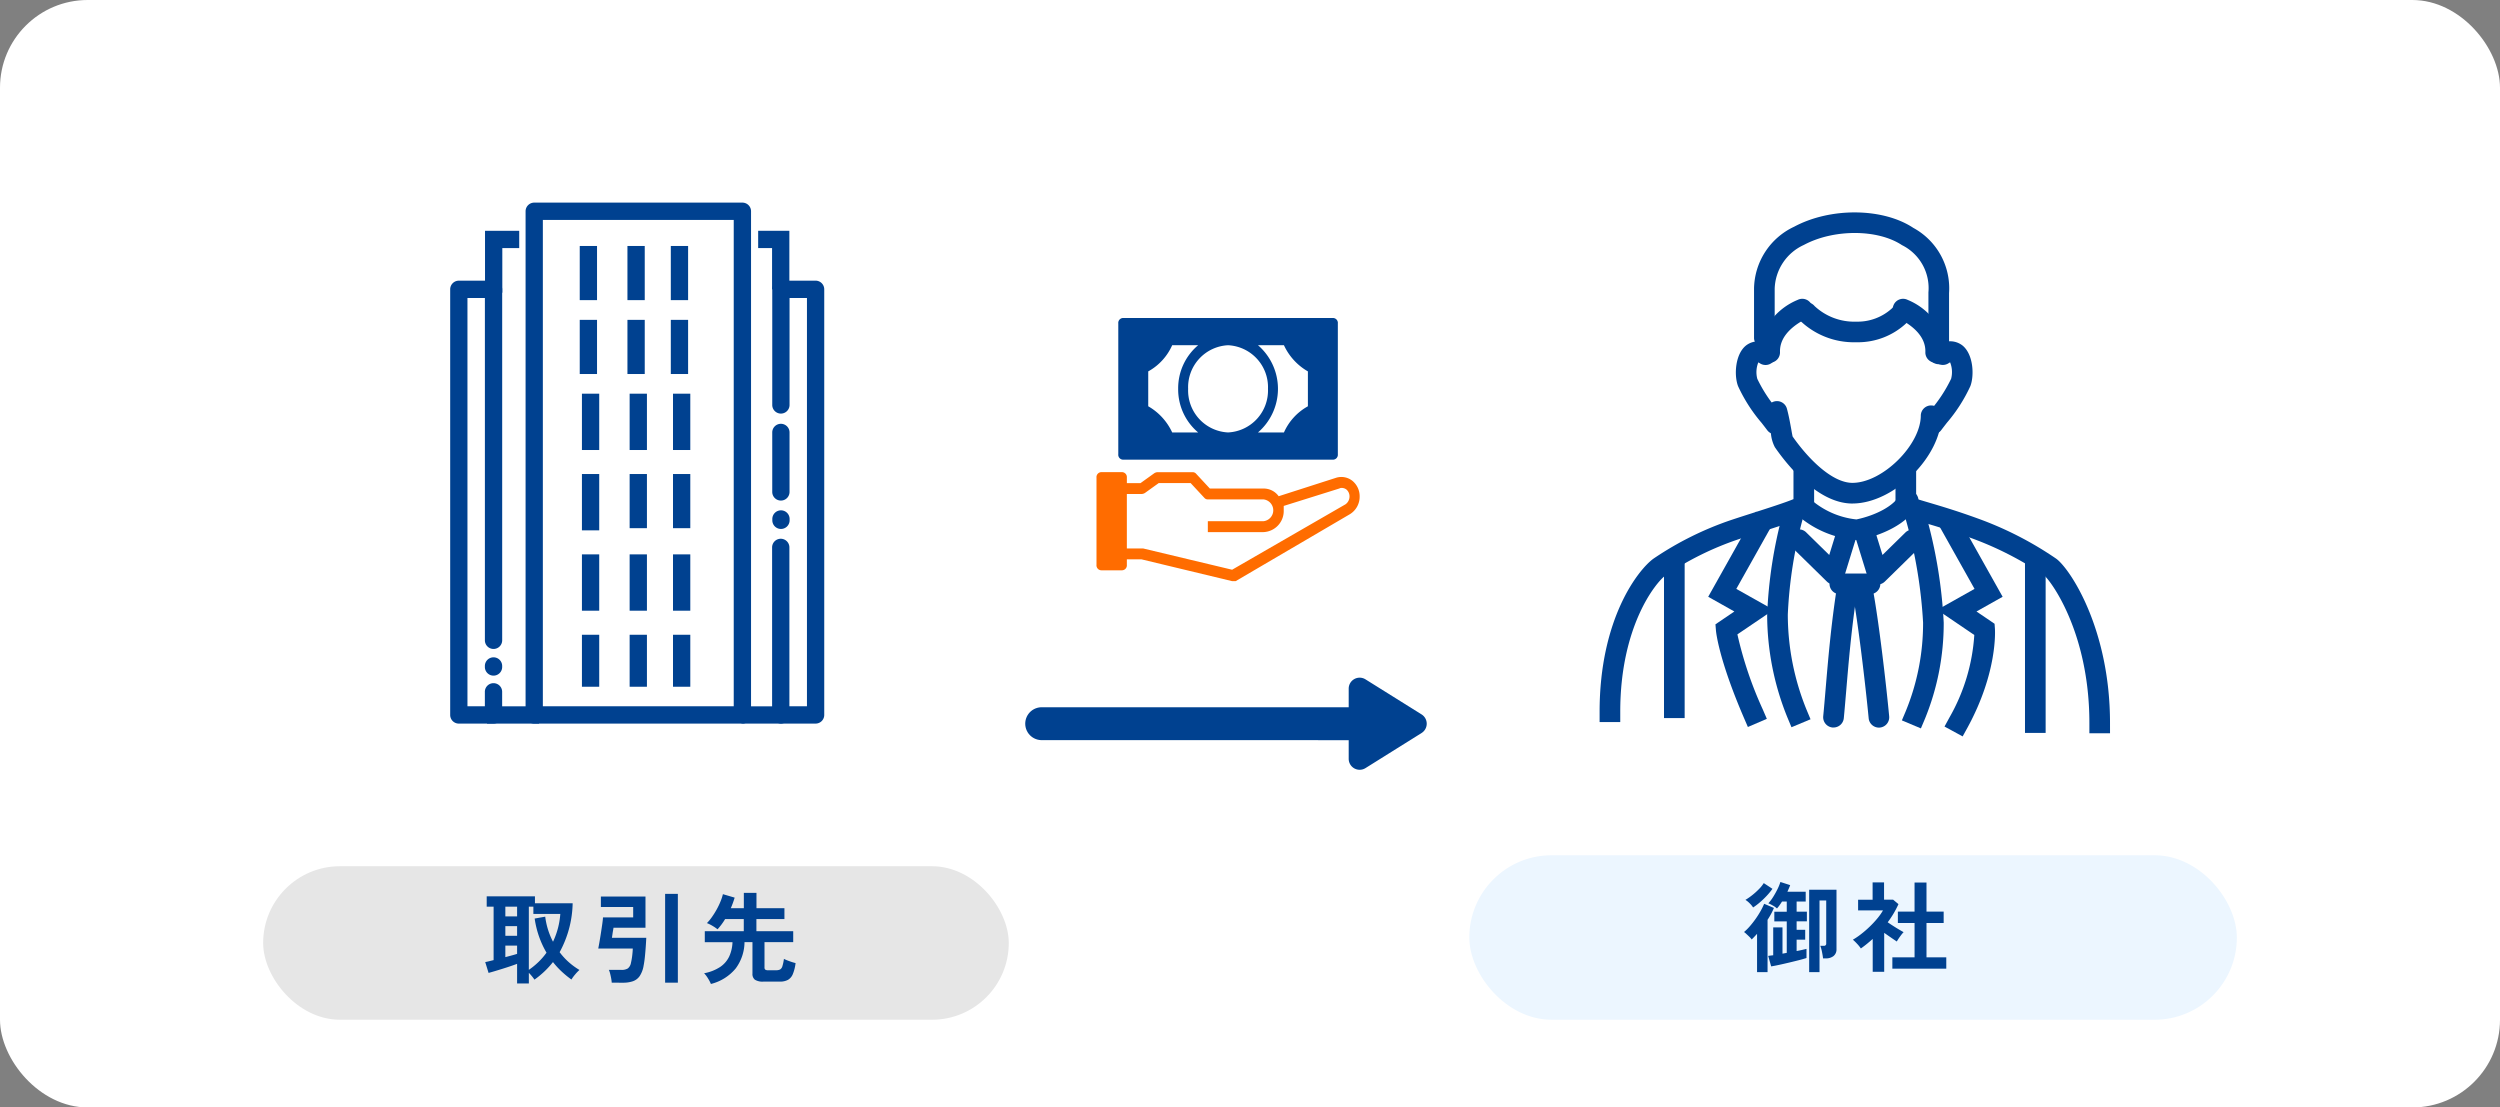 <svg xmlns="http://www.w3.org/2000/svg" width="228" height="101" viewBox="0 0 228 101"><rect x="0" y="0" width="228" height="101" fill="#808080" stroke="none"/><g transform="translate(28.099 11)"><rect width="228" height="101" rx="8" transform="translate(-28.099 -11)" fill="#fff"/><g transform="translate(-4.099 -2.622)"><circle cx="34" cy="34" r="34" transform="translate(0 -0.378)" fill="none"/><g transform="translate(17.057 10.1)"><g transform="translate(6.877 0)"><path d="M2158.566,1483.314H2139.58a.789.789,0,0,1-.789-.789v-45.936a.789.789,0,0,1,.789-.789h18.985a.789.789,0,0,1,.788.789v45.936A.789.789,0,0,1,2158.566,1483.314Zm-18.2-1.579h17.408v-44.357h-17.408Z" transform="translate(-2138.792 -1435.799)" fill="#004190"/></g><g transform="translate(26.01 2.57)"><g transform="translate(2.077)"><path d="M2301.915,1460.7h-1.577v-3.764h-1.268v-1.577h2.845Z" transform="translate(-2299.069 -1455.359)" fill="#004190"/></g><g transform="translate(0 28.087)"><path d="M2287.4,1685.517h-3.345a.789.789,0,1,1,0-1.577h2.557v-14.492a.788.788,0,0,1,1.577,0v15.28A.789.789,0,0,1,2287.4,1685.517Z" transform="translate(-2283.263 -1668.66)" fill="#004190"/></g><g transform="translate(3.362 17.602)"><path d="M2309.635,1596.108a.789.789,0,0,1-.789-.788v-5.425a.788.788,0,1,1,1.577,0v5.425A.788.788,0,0,1,2309.635,1596.108Z" transform="translate(-2308.846 -1589.106)" fill="#004190"/></g><g transform="translate(3.362 4.549)"><path d="M2312.8,1530.371h-3.164a.79.79,0,0,1,0-1.579h2.375v-37.237h-1.587v9.755a.788.788,0,1,1-1.577,0v-10.545a.789.789,0,0,1,.789-.79h3.164a.789.789,0,0,1,.788.79v38.816A.789.789,0,0,1,2312.8,1530.371Z" transform="translate(-2308.846 -1489.976)" fill="#004190"/></g></g><g transform="translate(0 2.571)"><g transform="translate(3.18)"><path d="M2113.4,1461.009h-1.577v-5.646h3.119v1.577H2113.4Z" transform="translate(-2111.826 -1455.363)" fill="#004190"/></g><g transform="translate(3.362 43.367)"><rect width="4.741" height="1.577" fill="#004190"/></g><g transform="translate(3.164 38.871)"><path d="M2112.493,1752.427a.789.789,0,0,1-.789-.788v-.121a.789.789,0,0,1,1.577,0v.121A.789.789,0,0,1,2112.493,1752.427Z" transform="translate(-2111.704 -1750.729)" fill="#004190"/></g><g transform="translate(29.379 25.494)"><path d="M2309.683,1650.806a.789.789,0,0,1-.788-.789v-.121a.788.788,0,0,1,1.577,0v.121A.789.789,0,0,1,2309.683,1650.806Z" transform="translate(-2308.895 -1649.108)" fill="#004190"/></g><g transform="translate(0 4.549)"><path d="M2091.578,1530.371h-3.164a.789.789,0,0,1-.789-.79v-38.816a.789.789,0,0,1,.789-.79h3.164a.789.789,0,0,1,.789.79v31.981a.789.789,0,1,1-1.577,0v-31.191H2089.2v37.237h1.587V1527.5a.789.789,0,1,1,1.577,0v2.077A.789.789,0,0,1,2091.578,1530.371Z" transform="translate(-2087.625 -1489.976)" fill="#004190"/></g></g><g transform="translate(11.815 3.955)"><g transform="translate(0 0)"><rect width="1.577" height="4.939" fill="#004190"/></g><g transform="translate(4.351 0)"><rect width="1.577" height="4.939" fill="#004190"/></g><g transform="translate(8.306 0)"><rect width="1.577" height="4.939" fill="#004190"/></g></g><g transform="translate(11.815 10.693)"><g transform="translate(0)"><rect width="1.577" height="4.939" fill="#004190"/></g><g transform="translate(4.351)"><rect width="1.577" height="4.939" fill="#004190"/></g><g transform="translate(8.306)"><rect width="1.577" height="4.939" fill="#004190"/></g></g><g transform="translate(12.015 17.426)"><g transform="translate(0)"><rect width="1.577" height="5.137" fill="#004190"/></g><g transform="translate(4.351)"><rect width="1.577" height="5.137" fill="#004190"/></g><g transform="translate(8.306)"><rect width="1.577" height="5.137" fill="#004190"/></g></g><g transform="translate(12.015 24.753)"><g transform="translate(0)"><rect width="1.577" height="5.137" fill="#004190"/></g><g transform="translate(4.351)"><rect width="1.577" height="4.939" fill="#004190"/></g><g transform="translate(8.306)"><rect width="1.577" height="4.939" fill="#004190"/></g></g><g transform="translate(12.015 32.081)"><g transform="translate(0)"><rect width="1.577" height="5.137" fill="#004190"/></g><g transform="translate(4.351)"><rect width="1.577" height="5.137" fill="#004190"/></g><g transform="translate(8.306)"><rect width="1.577" height="5.137" fill="#004190"/></g></g><g transform="translate(12.015 39.412)"><g transform="translate(0 0)"><rect width="1.577" height="4.741" fill="#004190"/></g><g transform="translate(4.351 0)"><rect width="1.577" height="4.741" fill="#004190"/></g><g transform="translate(8.306 0)"><rect width="1.577" height="4.741" fill="#004190"/></g></g></g><g transform="translate(0 70.622)"><rect width="68" height="14" rx="7" transform="translate(0 0)" fill="#e6e6e6"/><path d="M3.159.693V-1.1Q2.9-1,2.551-.882t-.72.234q-.374.117-.707.216T.558-.27L.252-1.26q.117-.018.315-.067l.45-.112V-6.309H.387v-.945h4.4v.63H8.226A9.671,9.671,0,0,1,7.038-2.16a6.024,6.024,0,0,0,.823.9,6.337,6.337,0,0,0,.986.72,3.647,3.647,0,0,0-.4.418,3.48,3.48,0,0,0-.333.455,8.922,8.922,0,0,1-.9-.738,7.562,7.562,0,0,1-.783-.855A8.08,8.08,0,0,1,4.743.342,3.494,3.494,0,0,0,4.531.058a4.208,4.208,0,0,0-.3-.337V.693ZM4.23-.549a6.635,6.635,0,0,0,.891-.729,6.258,6.258,0,0,0,.72-.837,8.53,8.53,0,0,1-.68-1.471,8.7,8.7,0,0,1-.4-1.642L5.724-5.4a6.726,6.726,0,0,0,.711,2.286A7.149,7.149,0,0,0,6.89-4.37,7.1,7.1,0,0,0,7.1-5.652H4.644v-.657H4.23ZM2.088-1.71q.315-.081.594-.157t.477-.14v-.756H2.088Zm0-1.944H3.159v-.882H2.088Zm0-1.773H3.159v-.882H2.088ZM11.79.621a3.252,3.252,0,0,0-.05-.387Q11.7.009,11.646-.2a2.012,2.012,0,0,0-.117-.347h1.134a1.057,1.057,0,0,0,.6-.135.845.845,0,0,0,.284-.522,5.7,5.7,0,0,0,.108-.621q.045-.36.054-.666h-3.15q.045-.216.113-.608t.135-.828q.068-.436.122-.819t.063-.589h2.754v-.945H10.8v-.954h4.068v2.844H11.952q-.009.072-.041.248t-.058.364q-.027.189-.045.306H14.94q-.018.387-.05.837t-.076.891q-.045.441-.117.81a2.446,2.446,0,0,1-.356.949,1.259,1.259,0,0,1-.616.473,2.744,2.744,0,0,1-.918.135Zm4.869,0v-8.1H17.82v8.1Zm4.176.117a3.425,3.425,0,0,0-.261-.5,2.527,2.527,0,0,0-.36-.477,3.987,3.987,0,0,0,1.467-.576,2.384,2.384,0,0,0,.823-.954,3.449,3.449,0,0,0,.3-1.305H20.277v-1h3.555V-5.184h-1.7a5.573,5.573,0,0,1-.693.936,3.62,3.62,0,0,0-.468-.319,3.52,3.52,0,0,0-.5-.247,4.251,4.251,0,0,0,.455-.549,7.445,7.445,0,0,0,.432-.688,6.732,6.732,0,0,0,.351-.729,4.572,4.572,0,0,0,.221-.671l1.071.315a9.111,9.111,0,0,1-.351.963h1.188v-1.4h1.152v1.4H27.54v.99H24.984v1.107h3.357v1H25.722V-.765a.244.244,0,0,0,.067.193.426.426,0,0,0,.266.058h.72a.786.786,0,0,0,.373-.072.506.506,0,0,0,.207-.3,3.939,3.939,0,0,0,.139-.666,3.009,3.009,0,0,0,.311.14q.193.076.4.144t.351.1A3.755,3.755,0,0,1,28.3-.148a1.06,1.06,0,0,1-.45.518,1.517,1.517,0,0,1-.724.153H25.632a1.337,1.337,0,0,1-.783-.171.656.656,0,0,1-.225-.558V-3.078H23.9a4.1,4.1,0,0,1-.8,2.394A4.263,4.263,0,0,1,20.835.738Z" transform="translate(20 10)" fill="#004190"/></g></g><g transform="translate(105.886 -2.474)"><circle cx="35" cy="35" r="35" transform="translate(0.015 -0.526)" fill="none"/><g transform="translate(11.899 10.843)"><g transform="translate(0)"><g transform="translate(15.229 17.194)"><path d="M3321.337,2762.349c-3.173,0-5.987-3.571-7.051-5.108l-.017-.024a3.314,3.314,0,0,1-.368-1.321c-.089-.511-.2-1.147-.357-1.715a.942.942,0,0,1,1.816-.5c.18.654.3,1.339.4,1.889.042.239.092.527.125.666,1.438,2.058,3.611,4.228,5.455,4.228h.006c2.736-.007,6.229-3.456,6.229-6.15a.942.942,0,0,1,1.883,0c0,3.743-4.319,8.023-8.107,8.033Z" transform="translate(-3313.511 -2752.99)" fill="#004190"/></g><g transform="translate(17.939 8.198)"><path d="M3337.672,2694.394a7.076,7.076,0,0,1-5.242-2.1.941.941,0,1,1,1.452-1.2,5.29,5.29,0,0,0,3.79,1.421,4.646,4.646,0,0,0,3.3-1.242.941.941,0,1,1,1.35,1.312A6.464,6.464,0,0,1,3337.672,2694.394Z" transform="translate(-3332.215 -2690.748)" fill="#004190"/></g><g transform="translate(14.085)"><path d="M3322.426,2647.9a.941.941,0,0,1-.941-.941v-5.569c0-.015,0-.03,0-.045a4.37,4.37,0,0,0-2.414-4.307c-2.216-1.468-6.229-1.476-8.945-.017a4.532,4.532,0,0,0-2.662,4.008v4.486a.942.942,0,0,1-1.883,0v-4.486a6.332,6.332,0,0,1,3.654-5.667c3.319-1.782,8.1-1.736,10.876.106a6.275,6.275,0,0,1,3.256,5.944v5.547A.941.941,0,0,1,3322.426,2647.9Z" transform="translate(-3305.582 -2634.052)" fill="#004190"/></g><g transform="translate(0 22.968)"><path d="M3208.274,2816.652h-1.883v-.941c0-8.521,3.541-12.962,4.905-13.954a29.354,29.354,0,0,1,7.108-3.536c.652-.217,1.342-.438,2.01-.652,1.272-.408,2.939-.942,3.658-1.247v-3.184h1.883v3.687c0,.833-.855,1.143-1.938,1.533-.814.294-1.889.639-3.028,1-.663.212-1.349.433-1.993.646a27.68,27.68,0,0,0-6.592,3.271c-.872.635-4.13,4.6-4.13,12.431Z" transform="translate(-3206.391 -2793.139)" fill="#004190"/></g><g transform="translate(17.573 25.349)"><path d="M3335.654,2813.9a9.261,9.261,0,0,1-5.646-2.427.942.942,0,0,1,1.294-1.368h0a7.515,7.515,0,0,0,4.261,1.911c1.823-.383,3.415-1.262,3.891-2.155a.941.941,0,0,1,1.661.886c-.915,1.716-3.326,2.745-5.276,3.135A.935.935,0,0,1,3335.654,2813.9Z" transform="translate(-3329.714 -2809.362)" fill="#004190"/></g><g transform="translate(5.873 31.226)"><rect width="1.883" height="14.894" fill="#004190"/></g><g transform="translate(26.987 22.968)"><path d="M3416.254,2817.678h-1.883v-.941c0-8.378-3.615-13.083-4.13-13.458a30.1,30.1,0,0,0-6.8-3.46c-1.849-.67-3.282-1.091-4.328-1.4-.6-.178-1.042-.306-1.365-.426-.29-.107-1.06-.391-1.06-1.168v-3.687h1.883v3.148c.279.092.681.21,1.073.326,1.01.3,2.535.745,4.438,1.436a31.6,31.6,0,0,1,7.264,3.708c1.257.914,4.906,6.376,4.906,14.98Z" transform="translate(-3396.69 -2793.139)" fill="#004190"/><g transform="translate(11.808 8.076)"><rect width="1.883" height="16.429" fill="#004190"/></g></g><g transform="translate(15.28 26.491)"><path d="M3315.534,2837.925l-.363-.869a24.962,24.962,0,0,1-1.855-9.4,41.245,41.245,0,0,1,1.443-9.286l.25-.907,1.815.5-.25.907a40.152,40.152,0,0,0-1.375,8.776,23.052,23.052,0,0,0,1.71,8.685l.363.869Z" transform="translate(-3313.315 -2817.462)" fill="#004190"/></g><g transform="translate(9.91 27.294)"><path d="M3279.4,2842.641l-.373-.865c-2.317-5.383-2.533-7.852-2.541-7.954l-.043-.545,1.724-1.17-2.385-1.342,4.354-7.763,1.643.921-3.435,6.123,3.4,1.911-3.3,2.237a34.682,34.682,0,0,0,2.311,6.838l.373.865Z" transform="translate(-3275.787 -2823.002)" fill="#004190"/></g><g transform="translate(17.254 28.539)"><path d="M3331.351,2836.83a.942.942,0,0,1-.659-.269l-3.191-3.127a.942.942,0,1,1,1.318-1.345l2.088,2.046.629-2.04a.941.941,0,0,1,1.8.554l-1.084,3.517a.941.941,0,0,1-.9.664Z" transform="translate(-3327.218 -2831.43)" fill="#004190"/></g><g transform="translate(23.327 28.539)"><path d="M3371.771,2836.83a.941.941,0,0,1-.9-.664l-1.084-3.517a.941.941,0,0,1,1.8-.554l.629,2.04,2.088-2.046a.941.941,0,1,1,1.317,1.345l-3.191,3.127A.941.941,0,0,1,3371.771,2836.83Z" transform="translate(-3369.745 -2831.43)" fill="#004190"/></g><g transform="translate(27.566 26.669)"><path d="M3401.015,2839.077l-1.735-.731.366-.868a21.091,21.091,0,0,0,1.568-8.054,43.24,43.24,0,0,0-1.555-9.323l-.255-.906,1.813-.51.254.906a44.206,44.206,0,0,1,1.625,9.842,23.007,23.007,0,0,1-1.715,8.776Z" transform="translate(-3399.279 -2818.685)" fill="#004190"/></g><g transform="translate(30.757 27.294)"><path d="M3424.114,2843.5l-1.653-.9.45-.826a17.351,17.351,0,0,0,2.266-7.525l-3.378-2.292,3.4-1.911-3.435-6.123,1.643-.921,4.354,7.763-2.385,1.342,1.649,1.119.033.456c.011.16.248,3.968-2.49,8.993Z" transform="translate(-3421.762 -2823.002)" fill="#004190"/></g><g transform="translate(12.427 11.766)"><path d="M3296.979,2723.917a.94.94,0,0,1-.754-.377c-.158-.211-.332-.435-.513-.668a14.354,14.354,0,0,1-2.148-3.35c-.374-.979-.274-2.911.731-3.712a1.837,1.837,0,0,1,2.3.059.941.941,0,0,1-1.048,1.564,1.056,1.056,0,0,0-.135-.078,2.386,2.386,0,0,0-.093,1.5,13.142,13.142,0,0,0,1.875,2.866c.188.243.37.476.534.7a.941.941,0,0,1-.753,1.505Z" transform="translate(-3293.364 -2715.44)" fill="#004190"/></g><g transform="translate(29.462 11.766)"><path d="M3413.537,2723.918a.942.942,0,0,1-.753-1.506c.163-.219.344-.452.533-.695a13.149,13.149,0,0,0,1.875-2.866,2.383,2.383,0,0,0-.093-1.5,1.187,1.187,0,0,0-.134.078.941.941,0,0,1-1.048-1.564,1.838,1.838,0,0,1,2.3-.059c1.005.8,1.1,2.732.731,3.712a14.336,14.336,0,0,1-2.147,3.35c-.181.234-.355.458-.513.668A.941.941,0,0,1,3413.537,2723.918Z" transform="translate(-3412.596 -2715.441)" fill="#004190"/></g><g transform="translate(26.735 7.883)"><path d="M3397.557,2694.415a1.4,1.4,0,0,1-.316-.038.942.942,0,0,1-.726-.948c.05-1.5-1.306-2.5-2.453-3.075a.941.941,0,1,1,.841-1.685,5.879,5.879,0,0,1,3.38,3.691.94.94,0,0,1,.385.64,1.214,1.214,0,0,1-.357,1.127A1.109,1.109,0,0,1,3397.557,2694.415Z" transform="translate(-3393.541 -2688.571)" fill="#004190"/></g><g transform="translate(14.281 7.883)"><path d="M3307.49,2694.415a1.111,1.111,0,0,1-.755-.287,1.216,1.216,0,0,1-.357-1.127.939.939,0,0,1,.386-.641,5.877,5.877,0,0,1,3.379-3.691.941.941,0,1,1,.841,1.685c-1.146.573-2.5,1.571-2.452,3.075a.942.942,0,0,1-.726.948A1.4,1.4,0,0,1,3307.49,2694.415Z" transform="translate(-3306.361 -2688.571)" fill="#004190"/></g><g transform="translate(23.043 33.554)"><path d="M3370.043,2879.657a.942.942,0,0,1-.937-.852c-.3-3.116-.977-8.833-1.48-11.465a.942.942,0,0,1,1.85-.354c.537,2.811,1.216,8.607,1.5,11.64a.941.941,0,0,1-.848,1.026C3370.1,2879.655,3370.073,2879.657,3370.043,2879.657Z" transform="translate(-3367.61 -2866.221)" fill="#004190"/></g><g transform="translate(20.389 33.46)"><path d="M3349.969,2879.09c-.03,0-.061,0-.091,0a.942.942,0,0,1-.847-1.028c.074-.763.145-1.6.219-2.485.218-2.577.488-5.785,1.017-9.2a.941.941,0,1,1,1.861.287c-.518,3.355-.774,6.395-1,9.075-.075.891-.146,1.732-.221,2.507A.942.942,0,0,1,3349.969,2879.09Z" transform="translate(-3349.026 -2865.571)" fill="#004190"/></g></g><g transform="translate(20.968 32.936)"><g transform="translate(0 0)"><path d="M3356.839,2863.7h-2.751a.941.941,0,1,1,0-1.883h2.751a.941.941,0,0,1,0,1.883Z" transform="translate(-3353.146 -2861.816)" fill="#004190"/></g></g></g><g transform="translate(0.096 69.393)"><rect width="70" height="15" rx="7.5" transform="translate(-0.08 0.081)" fill="#ecf6ff"/><path d="M2.529.135l-.27-.954q.09-.018.2-.031l.257-.031V-3.42h.846v2.394l.194-.036L3.951-1.1V-3.969H2.817v-.882H3.951v-.927H3.519q-.108.171-.221.329t-.238.3a1.958,1.958,0,0,0-.387-.27,3.448,3.448,0,0,0-.4-.2,3.94,3.94,0,0,0,.45-.6,7.778,7.778,0,0,0,.391-.706,4.1,4.1,0,0,0,.257-.639l.891.288q-.045.135-.113.288l-.139.315H5.679v.891H4.851v.927h.936v.882H4.851V-3.2h.783v.9H4.851v1.035q.288-.054.522-.108t.378-.09V-.63q-.306.1-.729.207t-.878.216q-.454.108-.877.2T2.529.135ZM5.994.657V-6.858H8.487v5.4a.772.772,0,0,1-.274.652,1.11,1.11,0,0,1-.7.212H7.263q-.036-.288-.1-.6a3.394,3.394,0,0,0-.153-.549h.324a.191.191,0,0,0,.216-.216V-5.877H6.939V.657Zm-4.752,0V-2.835Q1-2.565.756-2.322a1.765,1.765,0,0,0-.193-.221Q.432-2.673.292-2.8A1.731,1.731,0,0,0,.054-3a4.6,4.6,0,0,0,.531-.526q.27-.311.522-.666a8.133,8.133,0,0,0,.455-.716,6.152,6.152,0,0,0,.328-.666l.891.378A6.3,6.3,0,0,1,2.2-4.113V.657ZM.882-5.238a2.03,2.03,0,0,0-.3-.365,2.008,2.008,0,0,0-.4-.328A5.66,5.66,0,0,0,.837-6.39a6.5,6.5,0,0,0,.594-.54,3.08,3.08,0,0,0,.423-.531l.792.522a5.774,5.774,0,0,1-.513.626,7.655,7.655,0,0,1-.639.612A5.883,5.883,0,0,1,.882-5.238Zm12.7,5.58V-.693h2.025V-3.825H14.085V-4.86h1.521V-7.515h1.089V-4.86h1.566v1.035H16.695V-.693H18.5V.342ZM11.79.63v-3q-.252.225-.522.446T10.71-1.5a3.3,3.3,0,0,0-.342-.423A4.352,4.352,0,0,0,9.981-2.3a6.73,6.73,0,0,0,.76-.517,9.648,9.648,0,0,0,.787-.684,9.041,9.041,0,0,0,.7-.756,5.128,5.128,0,0,0,.5-.715H10.458v-.972h1.323V-7.524h1.044v1.575h.828l.486.405a8.763,8.763,0,0,1-.981,1.656q.234.162.509.338t.526.324q.252.148.414.239a2.633,2.633,0,0,0-.211.247q-.122.158-.234.324t-.175.283q-.243-.162-.549-.373l-.6-.418V.63Z" transform="translate(24.92 10.081)" fill="#004190"/></g></g><g transform="translate(0 3)"><g transform="translate(40.633 109.016)"><line x2="32" y2="0.004" transform="translate(26.269 -57.016)" fill="none" stroke="#004190" stroke-linecap="round" stroke-width="3"/><path d="M4.152,1.357a1,1,0,0,1,1.7,0l3.2,5.113A1,1,0,0,1,8.2,8H1.8A1,1,0,0,1,.956,6.47Z" transform="translate(62.269 -62.016) rotate(90)" fill="#004190"/></g><g transform="translate(71.901 15)"><path d="M29.568,26.924H10.455a.451.451,0,0,1-.455-.5V14.5a.451.451,0,0,1,.455-.5H29.568a.451.451,0,0,1,.455.5v11.93A.451.451,0,0,1,29.568,26.924Zm-5.916-6.462a3.831,3.831,0,0,0-3.641-3.977,3.831,3.831,0,0,0-3.641,3.977,3.831,3.831,0,0,0,3.641,3.977A3.831,3.831,0,0,0,23.652,20.462Zm-.91,3.977h2.366a5.08,5.08,0,0,1,2.184-2.386V18.871a5.321,5.321,0,0,1-2.184-2.386H22.742a5.254,5.254,0,0,1,0,7.953Zm-7.281-3.977a5.129,5.129,0,0,1,1.82-3.977H14.915a5.08,5.08,0,0,1-2.184,2.386v3.181a5.321,5.321,0,0,1,2.184,2.386h2.366A5.129,5.129,0,0,1,15.461,20.462Z" transform="translate(-8.012 -14)" fill="#004190"/><path d="M6.462,42H8.308a.454.454,0,0,1,.462.5v.5h1.246l1.246-.895a.624.624,0,0,1,.277-.1h3.231a.406.406,0,0,1,.323.149l1.246,1.342h4.892a1.685,1.685,0,0,1,1.385.7l5.262-1.69a1.617,1.617,0,0,1,1.477.3A1.819,1.819,0,0,1,30,44.237a1.866,1.866,0,0,1-.877,1.591L18.692,51.941h-.323l-8.262-1.988H8.769v.5a.454.454,0,0,1-.462.5H6.462A.454.454,0,0,1,6,50.45V42.5A.454.454,0,0,1,6.462,42Zm3.692,6.959h.092L18.369,50.9l10.338-5.965a.873.873,0,0,0,.369-.7.828.828,0,0,0-.277-.646.709.709,0,0,0-.415-.149.391.391,0,0,0-.231.05l-5.077,1.591v.4a1.927,1.927,0,0,1-1.846,1.988H16.154v-.994h5.077a1,1,0,0,0,0-1.988H16.154a.406.406,0,0,1-.323-.149l-1.246-1.342H11.677l-1.246.895a.624.624,0,0,1-.277.1H8.769v4.971Z" transform="translate(-6 -27.941)" fill="#ff6c00"/></g></g></g></svg>